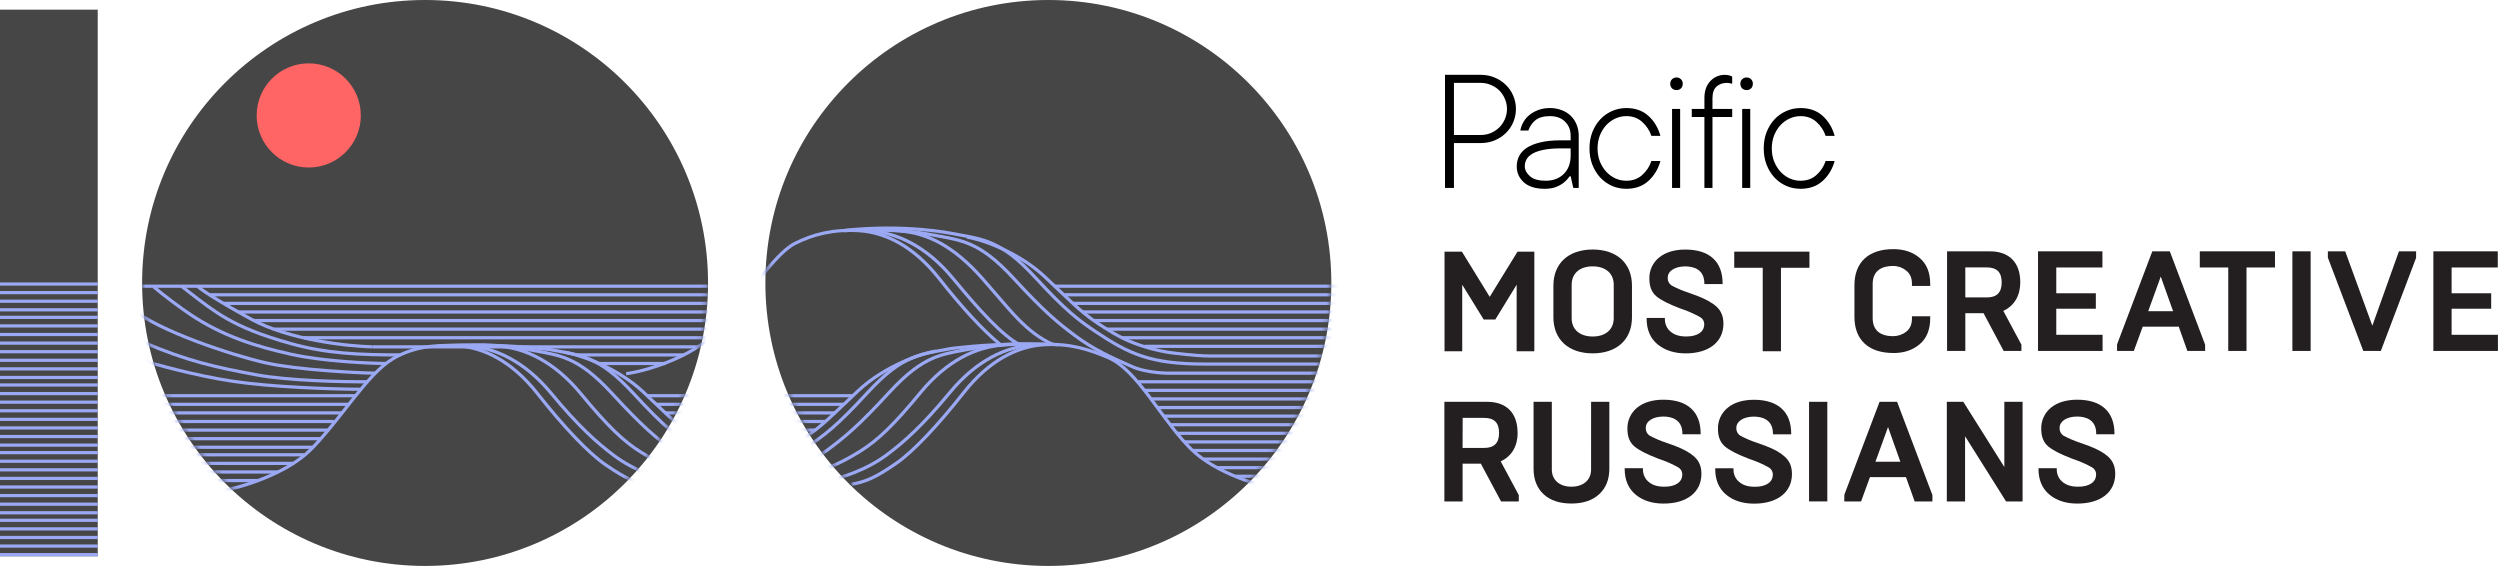 <?xml version="1.0" encoding="UTF-8"?>
<svg xmlns="http://www.w3.org/2000/svg" width="455" height="103" viewBox="0 0 455 103" fill="none">
  <g clip-path="url(#clip0_1_2)">
    <path d="M17.786 1.759H0V101.241H17.786V1.759Z" fill="#464646"></path>
    <path fill-rule="evenodd" clip-rule="evenodd" d="M17.786 51.989H0V51.402H17.786V51.989Z" fill="#9BA9F4"></path>
    <path fill-rule="evenodd" clip-rule="evenodd" d="M17.786 64.302H0V63.715H17.786V64.302Z" fill="#9BA9F4"></path>
    <path fill-rule="evenodd" clip-rule="evenodd" d="M17.786 76.615H0V76.028H17.786V76.615Z" fill="#9BA9F4"></path>
    <path fill-rule="evenodd" clip-rule="evenodd" d="M17.786 88.928H0V88.342H17.786V88.928Z" fill="#9BA9F4"></path>
    <path fill-rule="evenodd" clip-rule="evenodd" d="M17.786 53.552H0V52.966H17.786V53.552Z" fill="#9BA9F4"></path>
    <path fill-rule="evenodd" clip-rule="evenodd" d="M17.786 65.865H0V65.279H17.786V65.865Z" fill="#9BA9F4"></path>
    <path fill-rule="evenodd" clip-rule="evenodd" d="M17.786 78.178H0V77.592H17.786V78.178Z" fill="#9BA9F4"></path>
    <path fill-rule="evenodd" clip-rule="evenodd" d="M17.786 90.492H0V89.905H17.786V90.492Z" fill="#9BA9F4"></path>
    <path fill-rule="evenodd" clip-rule="evenodd" d="M17.786 55.116H0V54.529H17.786V55.116Z" fill="#9BA9F4"></path>
    <path fill-rule="evenodd" clip-rule="evenodd" d="M17.786 67.429H0V66.843H17.786V67.429Z" fill="#9BA9F4"></path>
    <path fill-rule="evenodd" clip-rule="evenodd" d="M17.786 79.742H0V79.156H17.786V79.742Z" fill="#9BA9F4"></path>
    <path fill-rule="evenodd" clip-rule="evenodd" d="M17.786 92.055H0V91.469H17.786V92.055Z" fill="#9BA9F4"></path>
    <path fill-rule="evenodd" clip-rule="evenodd" d="M17.786 56.679H0V56.093H17.786V56.679Z" fill="#9BA9F4"></path>
    <path fill-rule="evenodd" clip-rule="evenodd" d="M17.786 68.992H0V68.406H17.786V68.992Z" fill="#9BA9F4"></path>
    <path fill-rule="evenodd" clip-rule="evenodd" d="M17.786 81.305H0V80.719H17.786V81.305Z" fill="#9BA9F4"></path>
    <path fill-rule="evenodd" clip-rule="evenodd" d="M17.786 93.619H0V93.032H17.786V93.619Z" fill="#9BA9F4"></path>
    <path fill-rule="evenodd" clip-rule="evenodd" d="M17.786 58.047H0V57.461H17.786V58.047Z" fill="#9BA9F4"></path>
    <path fill-rule="evenodd" clip-rule="evenodd" d="M17.786 70.361H0V69.774H17.786V70.361Z" fill="#9BA9F4"></path>
    <path fill-rule="evenodd" clip-rule="evenodd" d="M17.786 82.674H0V82.087H17.786V82.674Z" fill="#9BA9F4"></path>
    <path fill-rule="evenodd" clip-rule="evenodd" d="M17.786 94.987H0V94.4H17.786V94.987Z" fill="#9BA9F4"></path>
    <path fill-rule="evenodd" clip-rule="evenodd" d="M17.786 59.611H0V59.025H17.786V59.611Z" fill="#9BA9F4"></path>
    <path fill-rule="evenodd" clip-rule="evenodd" d="M17.786 71.924H0V71.338H17.786V71.924Z" fill="#9BA9F4"></path>
    <path fill-rule="evenodd" clip-rule="evenodd" d="M17.786 84.237H0V83.651H17.786V84.237Z" fill="#9BA9F4"></path>
    <path fill-rule="evenodd" clip-rule="evenodd" d="M17.786 96.55H0V95.964H17.786V96.55Z" fill="#9BA9F4"></path>
    <path fill-rule="evenodd" clip-rule="evenodd" d="M17.786 61.175H0V60.588H17.786V61.175Z" fill="#9BA9F4"></path>
    <path fill-rule="evenodd" clip-rule="evenodd" d="M17.786 73.488H0V72.901H17.786V73.488Z" fill="#9BA9F4"></path>
    <path fill-rule="evenodd" clip-rule="evenodd" d="M17.786 85.801H0V85.214H17.786V85.801Z" fill="#9BA9F4"></path>
    <path fill-rule="evenodd" clip-rule="evenodd" d="M17.786 98.114H0V97.528H17.786V98.114Z" fill="#9BA9F4"></path>
    <path fill-rule="evenodd" clip-rule="evenodd" d="M17.786 62.738H0V62.152H17.786V62.738Z" fill="#9BA9F4"></path>
    <path fill-rule="evenodd" clip-rule="evenodd" d="M17.786 75.051H0V74.465H17.786V75.051Z" fill="#9BA9F4"></path>
    <path fill-rule="evenodd" clip-rule="evenodd" d="M17.786 87.364H0V86.778H17.786V87.364Z" fill="#9BA9F4"></path>
    <path fill-rule="evenodd" clip-rule="evenodd" d="M17.786 99.677H0V99.091H17.786V99.677Z" fill="#9BA9F4"></path>
    <path fill-rule="evenodd" clip-rule="evenodd" d="M17.786 101.241H0V100.655H17.786V101.241Z" fill="#9BA9F4"></path>
    <path d="M190.8 103C219.242 103 242.3 79.943 242.3 51.5C242.3 23.057 219.242 0 190.8 0C162.357 0 139.3 23.057 139.3 51.5C139.3 79.943 162.357 103 190.8 103Z" fill="#464646"></path>
    <path d="M77.363 103C105.806 103 128.863 79.943 128.863 51.5C128.863 23.057 105.806 0 77.363 0C48.921 0 25.863 23.057 25.863 51.5C25.863 79.943 48.921 103 77.363 103Z" fill="#464646"></path>
    <mask id="mask0_1_2" style="mask-type:alpha" maskUnits="userSpaceOnUse" x="25" y="0" width="104" height="103">
      <path d="M77.363 103C105.806 103 128.863 79.943 128.863 51.5C128.863 23.057 105.806 0 77.363 0C48.921 0 25.863 23.057 25.863 51.5C25.863 79.943 48.921 103 77.363 103Z" fill="#464646"></path>
    </mask>
    <g mask="url(#mask0_1_2)">
      <path fill-rule="evenodd" clip-rule="evenodd" d="M128.799 53.943H38.112V53.357H128.799V53.943Z" fill="#9BA9F4"></path>
      <path fill-rule="evenodd" clip-rule="evenodd" d="M128.799 52.38H25.799V51.793H128.799V52.38Z" fill="#9BA9F4"></path>
      <path fill-rule="evenodd" clip-rule="evenodd" d="M60.784 77.006H29.122V76.419H60.784V77.006Z" fill="#9BA9F4"></path>
      <path fill-rule="evenodd" clip-rule="evenodd" d="M150.298 77.006H122.74V76.419H150.298V77.006Z" fill="#9BA9F4"></path>
      <path fill-rule="evenodd" clip-rule="evenodd" d="M59.806 78.569H29.122V77.983H59.806V78.569Z" fill="#9BA9F4"></path>
      <path fill-rule="evenodd" clip-rule="evenodd" d="M148.344 78.569H124.695V77.983H148.344V78.569Z" fill="#9BA9F4"></path>
      <path fill-rule="evenodd" clip-rule="evenodd" d="M58.438 80.133H29.122V79.546H58.438V80.133Z" fill="#9BA9F4"></path>
      <path fill-rule="evenodd" clip-rule="evenodd" d="M57.07 81.696H29.122V81.11H57.07V81.696Z" fill="#9BA9F4"></path>
      <path fill-rule="evenodd" clip-rule="evenodd" d="M55.311 83.064H29.122V82.478H55.311V83.064Z" fill="#9BA9F4"></path>
      <path fill-rule="evenodd" clip-rule="evenodd" d="M64.693 72.315H29.122V71.729H64.693V72.315Z" fill="#9BA9F4"></path>
      <path fill-rule="evenodd" clip-rule="evenodd" d="M155.184 72.315H117.854V71.729H155.184V72.315Z" fill="#9BA9F4"></path>
      <path fill-rule="evenodd" clip-rule="evenodd" d="M53.552 84.628H29.122V84.042H53.552V84.628Z" fill="#9BA9F4"></path>
      <path fill-rule="evenodd" clip-rule="evenodd" d="M63.52 73.879H29.122V73.292H63.52V73.879Z" fill="#9BA9F4"></path>
      <path fill-rule="evenodd" clip-rule="evenodd" d="M153.621 73.879H119.417V73.292H153.621V73.879Z" fill="#9BA9F4"></path>
      <path fill-rule="evenodd" clip-rule="evenodd" d="M50.62 86.192H29.122V85.605H50.62V86.192Z" fill="#9BA9F4"></path>
      <path fill-rule="evenodd" clip-rule="evenodd" d="M62.347 75.442H29.122V74.856H62.347V75.442Z" fill="#9BA9F4"></path>
      <path fill-rule="evenodd" clip-rule="evenodd" d="M152.057 75.442H120.981V74.856H152.057V75.442Z" fill="#9BA9F4"></path>
      <path fill-rule="evenodd" clip-rule="evenodd" d="M46.907 87.755H29.122V87.169H46.907V87.755Z" fill="#9BA9F4"></path>
      <path fill-rule="evenodd" clip-rule="evenodd" d="M128.799 58.634H46.125V58.047H128.799V58.634Z" fill="#9BA9F4"></path>
      <path fill-rule="evenodd" clip-rule="evenodd" d="M128.799 55.507H40.653V54.92H128.799V55.507Z" fill="#9BA9F4"></path>
      <path fill-rule="evenodd" clip-rule="evenodd" d="M128.799 61.761H55.311V61.175H128.799V61.761Z" fill="#9BA9F4"></path>
      <path fill-rule="evenodd" clip-rule="evenodd" d="M121.176 66.452H109.059V65.865H121.176V66.452Z" fill="#9BA9F4"></path>
      <path fill-rule="evenodd" clip-rule="evenodd" d="M128.799 60.197H49.839V59.611H128.799V60.197Z" fill="#9BA9F4"></path>
      <path fill-rule="evenodd" clip-rule="evenodd" d="M124.499 64.888H104.954V64.302H124.499V64.888Z" fill="#9BA9F4"></path>
      <path fill-rule="evenodd" clip-rule="evenodd" d="M128.799 57.07H43.389V56.484H128.799V57.07Z" fill="#9BA9F4"></path>
      <path fill-rule="evenodd" clip-rule="evenodd" d="M127.04 63.422H67.82V62.836H127.04V63.422Z" fill="#9BA9F4"></path>
      <path fill-rule="evenodd" clip-rule="evenodd" d="M38.47 53.53C39.971 54.488 42.303 55.877 45.778 57.791C49.218 59.684 53.605 60.923 57.706 61.7C61.804 62.476 65.594 62.787 67.826 62.836L67.813 63.422C65.55 63.373 61.727 63.059 57.597 62.276C53.47 61.494 49.013 60.241 45.495 58.304C42.013 56.387 39.67 54.991 38.155 54.024C37.397 53.541 36.845 53.163 36.459 52.88C36.084 52.605 35.844 52.403 35.737 52.274L36.187 51.899C36.243 51.965 36.425 52.128 36.806 52.408C37.178 52.681 37.719 53.051 38.47 53.53Z" fill="#9BA9F4"></path>
      <path fill-rule="evenodd" clip-rule="evenodd" d="M41.377 57.707C44.211 59.333 47.636 60.75 53.045 62.26C59.402 64.036 65.284 64.302 72.901 64.302V64.888C65.274 64.888 59.325 64.623 52.887 62.825C47.448 61.306 43.974 59.873 41.085 58.216C38.571 56.774 36.507 55.166 33.992 53.206C33.623 52.918 33.243 52.622 32.851 52.318L33.21 51.855C33.604 52.16 33.984 52.456 34.354 52.745C36.872 54.706 38.902 56.287 41.377 57.707Z" fill="#9BA9F4"></path>
      <path fill-rule="evenodd" clip-rule="evenodd" d="M28.14 51.962C29.791 53.386 32.986 55.776 34.854 57.022C40.674 60.902 46.595 62.76 53.127 64.211C58.725 65.455 66.981 65.833 70.266 65.865L70.26 66.452C66.965 66.419 58.66 66.041 53 64.783C46.437 63.325 40.436 61.447 34.529 57.51C32.645 56.253 29.429 53.849 27.757 52.406L28.14 51.962Z" fill="#9BA9F4"></path>
      <path fill-rule="evenodd" clip-rule="evenodd" d="M35.788 61.831C40.544 63.627 45.487 65.097 48.534 65.775L48.471 66.061L48.534 65.775C54.132 67.019 65.025 67.592 68.311 67.624L68.305 68.211C65.011 68.178 54.067 67.605 48.407 66.347C45.327 65.663 40.357 64.184 35.581 62.379C30.817 60.579 26.194 58.437 23.848 56.413L24.231 55.969C26.489 57.917 31.019 60.029 35.788 61.831Z" fill="#9BA9F4"></path>
      <path fill-rule="evenodd" clip-rule="evenodd" d="M156.925 41.975C152.289 41.686 148.621 42.624 145.349 44.289C144.418 44.763 143.365 45.672 142.211 46.882C141.062 48.088 139.831 49.572 138.543 51.175C138.091 51.738 137.631 52.316 137.166 52.901C134.988 55.64 132.681 58.541 130.374 60.848C128.106 63.116 124.865 64.877 121.777 66.119C118.688 67.362 115.721 68.097 113.978 68.296L113.912 67.714C115.59 67.522 118.505 66.803 121.558 65.575C124.612 64.347 127.772 62.622 129.96 60.434C132.241 58.153 134.521 55.285 136.699 52.546C137.167 51.959 137.629 51.377 138.086 50.808C139.375 49.203 140.619 47.703 141.787 46.477C142.951 45.257 144.06 44.288 145.083 43.767C148.444 42.056 152.216 41.094 156.961 41.39C161.748 41.689 167 44.183 171.734 50.199C175.815 55.384 179.754 59.672 182.731 62.092L182.362 62.547C179.334 60.086 175.363 55.758 171.273 50.561C166.626 44.655 161.52 42.263 156.925 41.975Z" fill="#9BA9F4"></path>
      <path fill-rule="evenodd" clip-rule="evenodd" d="M83.242 63.226C78.592 62.936 74.821 63.674 71.683 65.531C69.343 66.916 67.005 69.632 64.531 72.742C64.07 73.322 63.605 73.915 63.135 74.514C61.097 77.11 58.967 79.824 56.691 82.099C54.423 84.368 51.18 86.104 48.069 87.353C44.955 88.603 41.945 89.376 40.118 89.705L40.014 89.128C41.804 88.806 44.775 88.044 47.851 86.809C50.931 85.572 54.089 83.872 56.277 81.684C58.525 79.437 60.627 76.758 62.664 74.163C63.137 73.561 63.606 72.963 64.072 72.377C66.534 69.281 68.936 66.476 71.384 65.027L71.533 65.279L71.384 65.027C74.65 63.094 78.546 62.345 83.278 62.641C88.065 62.94 93.317 65.434 98.051 71.45C102.74 77.408 107.236 82.174 110.3 84.289C112.346 85.702 113.746 86.521 114.931 87.048C116.112 87.572 117.089 87.811 118.302 88.054L118.187 88.629C116.957 88.383 115.931 88.134 114.693 87.583C113.46 87.035 112.026 86.193 109.967 84.772C106.825 82.602 102.283 77.776 97.59 71.812C92.943 65.906 87.837 63.513 83.242 63.226Z" fill="#9BA9F4"></path>
      <path fill-rule="evenodd" clip-rule="evenodd" d="M100.131 71.816C95.28 65.942 89.945 63.557 85.139 63.271L85.174 62.686C90.162 62.983 95.641 65.459 100.583 71.442C105.467 77.356 108.804 80.326 111.874 82.635L111.697 82.869L111.874 82.635C115.701 85.514 120.279 86.984 124.166 87.761L124.051 88.336C120.12 87.55 115.447 86.056 111.521 83.103C108.411 80.764 105.041 77.76 100.131 71.816L100.357 71.629L100.131 71.816Z" fill="#9BA9F4"></path>
      <path fill-rule="evenodd" clip-rule="evenodd" d="M90.642 63.282C90.273 63.249 85.802 62.851 80.545 63.226L80.503 62.641C83.252 62.445 85.787 62.458 87.643 62.521C88.571 62.553 89.33 62.597 89.861 62.633C90.376 62.668 90.712 62.699 90.708 62.699C90.708 62.699 90.708 62.699 90.708 62.699L90.687 62.991L90.708 62.699C90.708 62.699 90.708 62.699 90.708 62.699C95.642 63.05 101.042 65.538 105.918 71.442C110.81 77.365 113.684 80.128 116.933 82.131C121.337 84.846 124.196 85.813 128.961 86.883L128.832 87.455C124.021 86.375 121.097 85.387 116.625 82.63C113.292 80.575 110.367 77.751 105.466 71.816C100.679 66.02 95.421 63.621 90.666 63.284L90.666 63.284C90.664 63.284 90.656 63.283 90.642 63.282Z" fill="#9BA9F4"></path>
      <path fill-rule="evenodd" clip-rule="evenodd" d="M95.977 63.882C95.035 63.712 90.186 62.838 85.235 63.191L85.194 62.607C87.954 62.409 90.693 62.59 92.747 62.819C93.775 62.933 94.633 63.06 95.239 63.159C95.541 63.209 95.781 63.251 95.947 63.281C96.023 63.295 96.084 63.306 96.128 63.314L96.139 63.316C96.162 63.32 96.178 63.324 96.19 63.325C96.191 63.326 96.192 63.326 96.193 63.326L96.198 63.327L96.215 63.33C96.762 63.435 97.289 63.53 97.801 63.622C99.869 63.995 101.686 64.322 103.568 65.131C105.927 66.146 108.378 67.912 111.62 71.432C117.277 77.577 119.596 79.44 122.67 81.753C124.578 83.188 126.789 84.22 128.733 84.983C129.704 85.365 130.604 85.678 131.366 85.942L131.455 85.973C132.17 86.221 132.77 86.428 133.168 86.605L132.929 87.141C132.555 86.974 131.976 86.774 131.239 86.519L131.174 86.496C130.412 86.232 129.501 85.915 128.518 85.529C126.553 84.757 124.287 83.702 122.318 82.221C119.213 79.886 116.868 77.998 111.189 71.829C107.98 68.345 105.594 66.641 103.336 65.67C101.522 64.889 99.785 64.576 97.726 64.205C97.208 64.112 96.669 64.015 96.104 63.906L96.104 63.905C96.076 63.9 96.034 63.892 95.977 63.882Z" fill="#9BA9F4"></path>
      <path fill-rule="evenodd" clip-rule="evenodd" d="M99.945 63.898C99.133 63.799 93.637 63.129 87.56 63.129V62.543C90.844 62.543 93.964 62.738 96.27 62.933C97.423 63.031 98.373 63.128 99.039 63.202C99.373 63.239 99.635 63.27 99.816 63.292C100.007 63.315 100.091 63.325 100.089 63.325L100.107 63.327L100.124 63.33C100.671 63.435 101.198 63.53 101.71 63.622C103.778 63.995 105.595 64.322 107.477 65.131C109.836 66.146 112.287 67.912 115.529 71.432C121.183 77.574 123.422 79.224 126.616 81.355L126.454 81.599L126.616 81.355C131.956 84.916 136.126 86.207 138.742 86.885L138.595 87.453C135.935 86.763 131.7 85.451 126.291 81.843C123.053 79.683 120.779 78.001 115.097 71.829C111.889 68.345 109.503 66.641 107.245 65.67C105.431 64.889 103.694 64.576 101.635 64.205C101.119 64.112 100.583 64.016 100.021 63.907C100.004 63.905 99.979 63.902 99.945 63.898Z" fill="#9BA9F4"></path>
      <path fill-rule="evenodd" clip-rule="evenodd" d="M108.982 65.805C111.688 66.998 114.749 68.749 117.273 71.124C118.323 72.112 119.215 72.965 120.002 73.717C123.787 77.333 125.12 78.606 129.73 81.347C134.092 83.939 136.217 84.683 138.554 85.501C138.848 85.604 139.146 85.709 139.452 85.818L139.254 86.37C138.95 86.261 138.653 86.157 138.359 86.054C136.009 85.231 133.842 84.472 129.431 81.851C124.761 79.075 123.385 77.76 119.589 74.133C118.804 73.383 117.915 72.533 116.871 71.551C114.411 69.236 111.413 67.517 108.745 66.341C106.074 65.163 103.756 64.539 102.669 64.397L102.745 63.816C103.905 63.967 106.278 64.613 108.982 65.805Z" fill="#9BA9F4"></path>
      <path fill-rule="evenodd" clip-rule="evenodd" d="M26.11 61.98C34.29 65.486 39.348 66.556 46.668 67.922C52.501 69.011 62.541 69.221 66.84 69.188L66.845 69.774C62.545 69.807 52.454 69.599 46.56 68.499C39.222 67.129 34.116 66.049 25.879 62.519L26.11 61.98Z" fill="#9BA9F4"></path>
      <path fill-rule="evenodd" clip-rule="evenodd" d="M26.279 65.391C27.703 65.844 35.245 68.022 42.358 69.093C49.442 70.161 59.974 70.523 65.769 70.556L65.766 71.142C59.965 71.11 49.398 70.747 42.27 69.673C35.116 68.595 27.543 66.408 26.101 65.949L26.279 65.391Z" fill="#9BA9F4"></path>
    </g>
    <path d="M269.534 13.619C270.427 13.619 271.255 13.784 272.022 14.114C272.799 14.433 273.474 14.874 274.048 15.438C274.633 15.991 275.086 16.651 275.405 17.416C275.735 18.172 275.899 18.975 275.899 19.826C275.899 20.677 275.735 21.486 275.405 22.252C275.086 23.007 274.633 23.666 274.048 24.23C273.474 24.783 272.799 25.225 272.022 25.555C271.255 25.873 270.427 26.033 269.534 26.033H264.618V34.203H262.99V13.619H269.534ZM269.534 24.565C270.182 24.565 270.794 24.443 271.369 24.198C271.953 23.943 272.457 23.602 272.883 23.177C273.31 22.752 273.644 22.252 273.888 21.677C274.144 21.092 274.271 20.475 274.271 19.826C274.271 19.177 274.144 18.565 273.888 17.991C273.644 17.406 273.31 16.901 272.883 16.475C272.457 16.05 271.953 15.714 271.369 15.47C270.794 15.214 270.182 15.087 269.534 15.087H264.618V24.565H269.534ZM281.28 32.895C282.673 32.895 283.785 32.48 284.614 31.65C285.445 30.82 285.859 29.709 285.859 28.315V27.006H284.055C282.791 27.006 281.737 27.097 280.897 27.278C280.056 27.448 279.386 27.682 278.886 27.98C278.385 28.278 278.03 28.623 277.817 29.017C277.615 29.4 277.514 29.82 277.514 30.278C277.514 30.927 277.828 31.528 278.456 32.081C279.093 32.623 280.035 32.895 281.28 32.895ZM282.093 19.666C282.881 19.666 283.594 19.794 284.231 20.049C284.88 20.294 285.433 20.64 285.89 21.087C286.348 21.534 286.7 22.065 286.944 22.682C287.2 23.299 287.327 23.98 287.327 24.725V34.203H286.338L285.859 32.081H285.683C285.374 32.517 285.019 32.9 284.614 33.23C284.243 33.538 283.768 33.804 283.195 34.028C282.63 34.251 281.938 34.362 281.12 34.362C279.482 34.362 278.227 33.974 277.353 33.198C276.482 32.411 276.046 31.437 276.046 30.278C276.046 29.629 276.185 29.017 276.46 28.443C276.747 27.858 277.205 27.352 277.832 26.927C278.471 26.501 279.296 26.166 280.306 25.921C281.327 25.666 282.578 25.538 284.055 25.538H285.859V24.725C285.859 23.661 285.519 22.799 284.837 22.14C284.169 21.47 283.252 21.135 282.093 21.135C280.934 21.135 280.05 21.384 279.445 21.884C278.839 22.384 278.413 23.007 278.168 23.751H276.701C276.785 23.23 276.97 22.719 277.258 22.22C277.545 21.709 277.918 21.273 278.376 20.911C278.833 20.539 279.37 20.241 279.988 20.018C280.604 19.783 281.305 19.666 282.093 19.666ZM295.989 21.135C295.287 21.135 294.617 21.284 293.978 21.581C293.351 21.869 292.797 22.273 292.319 22.794C291.84 23.315 291.457 23.937 291.169 24.661C290.894 25.384 290.755 26.166 290.755 27.006C290.755 27.858 290.894 28.645 291.169 29.368C291.457 30.081 291.84 30.703 292.319 31.235C292.797 31.756 293.351 32.166 293.978 32.464C294.617 32.751 295.287 32.895 295.989 32.895C297.148 32.895 298.117 32.544 298.893 31.841C299.681 31.129 300.234 30.283 300.553 29.304H302.196C301.782 30.783 301.047 31.996 299.994 32.942C298.952 33.889 297.617 34.362 295.989 34.362C295.053 34.362 294.175 34.182 293.356 33.82C292.538 33.448 291.824 32.937 291.218 32.288C290.622 31.629 290.149 30.852 289.797 29.959C289.457 29.065 289.287 28.081 289.287 27.006C289.287 25.943 289.457 24.964 289.797 24.07C290.149 23.177 290.622 22.406 291.218 21.757C291.824 21.097 292.538 20.587 293.356 20.225C294.175 19.853 295.053 19.666 295.989 19.666C297.627 19.666 298.968 20.14 300.009 21.087C301.053 22.033 301.782 23.246 302.196 24.725H300.553C300.222 23.746 299.669 22.906 298.893 22.204C298.117 21.491 297.148 21.135 295.989 21.135ZM305.785 34.203H304.315V19.826H305.785V34.203ZM303.981 15.246C303.981 14.917 304.086 14.645 304.299 14.433C304.524 14.209 304.8 14.098 305.13 14.098C305.46 14.098 305.73 14.209 305.943 14.433C306.156 14.645 306.262 14.917 306.262 15.246C306.262 15.576 306.156 15.853 305.943 16.076C305.73 16.289 305.46 16.395 305.13 16.395C304.8 16.395 304.524 16.289 304.299 16.076C304.086 15.853 303.981 15.576 303.981 15.246ZM310.202 17.863C310.202 16.555 310.558 15.523 311.271 14.768C311.994 14.002 312.887 13.619 313.951 13.619C314.142 13.619 314.318 13.635 314.478 13.667C314.648 13.699 314.791 13.736 314.908 13.778C315.037 13.842 315.153 13.895 315.26 13.938V15.246C315.174 15.225 315.09 15.204 315.004 15.183C314.92 15.161 314.812 15.14 314.685 15.119C314.568 15.098 314.435 15.087 314.287 15.087C313.542 15.087 312.919 15.305 312.42 15.741C311.92 16.177 311.67 16.885 311.67 17.863V19.826H315.26V21.294H311.67V34.203H310.202V21.294H307.903V19.826H310.202V17.863ZM318.544 34.203H317.076V19.826H318.544V34.203ZM316.742 15.246C316.742 14.917 316.847 14.645 317.06 14.433C317.283 14.209 317.56 14.098 317.891 14.098C318.219 14.098 318.491 14.209 318.704 14.433C318.917 14.645 319.022 14.917 319.022 15.246C319.022 15.576 318.917 15.853 318.704 16.076C318.491 16.289 318.219 16.395 317.891 16.395C317.56 16.395 317.283 16.289 317.06 16.076C316.847 15.853 316.742 15.576 316.742 15.246ZM327.7 21.135C326.999 21.135 326.328 21.284 325.691 21.581C325.064 21.869 324.511 22.273 324.032 22.794C323.553 23.315 323.17 23.937 322.882 24.661C322.605 25.384 322.466 26.166 322.466 27.006C322.466 27.858 322.605 28.645 322.882 29.368C323.17 30.081 323.553 30.703 324.032 31.235C324.511 31.756 325.064 32.166 325.691 32.464C326.328 32.751 326.999 32.895 327.7 32.895C328.861 32.895 329.829 32.544 330.605 31.841C331.392 31.129 331.945 30.283 332.264 29.304H333.908C333.493 30.783 332.758 31.996 331.707 32.942C330.663 33.889 329.328 34.362 327.7 34.362C326.764 34.362 325.886 34.182 325.068 33.82C324.249 33.448 323.535 32.937 322.929 32.288C322.333 31.629 321.86 30.852 321.51 29.959C321.168 29.065 320.998 28.081 320.998 27.006C320.998 25.943 321.168 24.964 321.51 24.07C321.86 23.177 322.333 22.406 322.929 21.757C323.535 21.097 324.249 20.587 325.068 20.225C325.886 19.853 326.764 19.666 327.7 19.666C329.34 19.666 330.679 20.14 331.722 21.087C332.764 22.033 333.493 23.246 333.908 24.725H332.264C331.936 23.746 331.382 22.906 330.605 22.204C329.829 21.491 328.861 21.135 327.7 21.135Z" fill="black"></path>
    <mask id="mask1_1_2" style="mask-type:alpha" maskUnits="userSpaceOnUse" x="139" y="0" width="104" height="103">
      <path d="M190.8 103C219.242 103 242.3 79.943 242.3 51.5C242.3 23.057 219.242 0 190.8 0C162.357 0 139.3 23.057 139.3 51.5C139.3 79.943 162.357 103 190.8 103Z" fill="#F2EEE5"></path>
    </mask>
    <g mask="url(#mask1_1_2)">
      <path fill-rule="evenodd" clip-rule="evenodd" d="M243.721 53.943H193.687V53.357H243.721V53.943Z" fill="#9BA9F4"></path>
      <path fill-rule="evenodd" clip-rule="evenodd" d="M243.721 71.338H208.345V70.751H243.721V71.338Z" fill="#9BA9F4"></path>
      <path fill-rule="evenodd" clip-rule="evenodd" d="M243.721 52.38H191.928V51.793H243.721V52.38Z" fill="#9BA9F4"></path>
      <path fill-rule="evenodd" clip-rule="evenodd" d="M243.721 69.774H207.173V69.188H243.721V69.774Z" fill="#9BA9F4"></path>
      <path fill-rule="evenodd" clip-rule="evenodd" d="M150.298 77.006H122.74V76.419H150.298V77.006Z" fill="#9BA9F4"></path>
      <path fill-rule="evenodd" clip-rule="evenodd" d="M148.343 78.569H124.694V77.983H148.343V78.569Z" fill="#9BA9F4"></path>
      <path fill-rule="evenodd" clip-rule="evenodd" d="M155.184 72.315H117.854V71.729H155.184V72.315Z" fill="#9BA9F4"></path>
      <path fill-rule="evenodd" clip-rule="evenodd" d="M153.621 73.879H119.417V73.292H153.621V73.879Z" fill="#9BA9F4"></path>
      <path fill-rule="evenodd" clip-rule="evenodd" d="M152.057 75.442H120.981V74.856H152.057V75.442Z" fill="#9BA9F4"></path>
      <path fill-rule="evenodd" clip-rule="evenodd" d="M243.721 58.634H199.159V58.047H243.721V58.634Z" fill="#9BA9F4"></path>
      <path fill-rule="evenodd" clip-rule="evenodd" d="M243.721 76.028H211.668V75.442H243.721V76.028Z" fill="#9BA9F4"></path>
      <path fill-rule="evenodd" clip-rule="evenodd" d="M243.721 82.283H217.14V81.696H243.721V82.283Z" fill="#9BA9F4"></path>
      <path fill-rule="evenodd" clip-rule="evenodd" d="M243.721 55.507H195.25V54.92H243.721V55.507Z" fill="#9BA9F4"></path>
      <path fill-rule="evenodd" clip-rule="evenodd" d="M243.721 72.901H209.518V72.315H243.721V72.901Z" fill="#9BA9F4"></path>
      <path fill-rule="evenodd" clip-rule="evenodd" d="M243.721 61.761H204.241V61.175H243.721V61.761Z" fill="#9BA9F4"></path>
      <path fill-rule="evenodd" clip-rule="evenodd" d="M243.721 79.156H214.209V78.569H243.721V79.156Z" fill="#9BA9F4"></path>
      <path fill-rule="evenodd" clip-rule="evenodd" d="M243.721 85.41H221.44V84.823H243.721V85.41Z" fill="#9BA9F4"></path>
      <path fill-rule="evenodd" clip-rule="evenodd" d="M243.721 63.325H208.345V62.738H243.721V63.325Z" fill="#9BA9F4"></path>
      <path fill-rule="evenodd" clip-rule="evenodd" d="M243.721 80.719H215.577V80.133H243.721V80.719Z" fill="#9BA9F4"></path>
      <path fill-rule="evenodd" clip-rule="evenodd" d="M243.721 86.973H224.763V86.387H243.721V86.973Z" fill="#9BA9F4"></path>
      <path fill-rule="evenodd" clip-rule="evenodd" d="M243.721 60.197H201.505V59.611H243.721V60.197Z" fill="#9BA9F4"></path>
      <path fill-rule="evenodd" clip-rule="evenodd" d="M243.721 77.592H213.036V77.006H243.721V77.592Z" fill="#9BA9F4"></path>
      <path fill-rule="evenodd" clip-rule="evenodd" d="M243.721 83.846H219.095V83.26H243.721V83.846Z" fill="#9BA9F4"></path>
      <path fill-rule="evenodd" clip-rule="evenodd" d="M243.721 57.07H197.01V56.484H243.721V57.07Z" fill="#9BA9F4"></path>
      <path fill-rule="evenodd" clip-rule="evenodd" d="M243.721 74.465H210.691V73.879H243.721V74.465Z" fill="#9BA9F4"></path>
      <path fill-rule="evenodd" clip-rule="evenodd" d="M156.338 42.279C151.702 41.989 148.035 42.928 144.763 44.593C143.832 45.067 142.779 45.975 141.625 47.185C140.475 48.391 139.245 49.875 137.957 51.479C137.504 52.042 137.045 52.62 136.58 53.205C134.402 55.944 132.095 58.845 129.788 61.152C127.52 63.42 124.278 65.181 121.191 66.423C118.101 67.665 115.134 68.4 113.392 68.6L113.325 68.017C115.003 67.825 117.919 67.107 120.972 65.879C124.026 64.651 127.185 62.925 129.373 60.737C131.654 58.456 133.935 55.588 136.113 52.85C136.58 52.262 137.043 51.68 137.5 51.111C138.789 49.507 140.032 48.006 141.201 46.781C142.365 45.56 143.474 44.591 144.497 44.07C147.858 42.36 151.63 41.397 156.375 41.694C161.162 41.993 166.414 44.486 171.148 50.502C175.228 55.688 179.167 59.975 182.145 62.396L181.775 62.851C178.747 60.389 174.777 56.062 170.687 50.865C166.04 44.959 160.933 42.566 156.338 42.279Z" fill="#9BA9F4"></path>
      <path fill-rule="evenodd" clip-rule="evenodd" d="M173.228 50.868C168.376 44.994 163.042 42.61 158.236 42.324L158.271 41.739C163.259 42.036 168.738 44.511 173.68 50.495C176.127 53.458 178.369 56.049 180.388 58.105C182.41 60.165 184.191 61.67 185.713 62.479L185.438 62.997C183.834 62.145 182.002 60.586 179.969 58.516C177.933 56.441 175.678 53.835 173.228 50.868Z" fill="#9BA9F4"></path>
      <path fill-rule="evenodd" clip-rule="evenodd" d="M163.736 42.334C163.344 42.299 158.883 41.904 153.641 42.279L153.6 41.694C156.349 41.498 158.884 41.511 160.74 41.574C161.668 41.605 162.427 41.649 162.958 41.686C163.223 41.704 163.432 41.72 163.577 41.732C163.649 41.738 163.705 41.743 163.745 41.746L163.79 41.75C163.795 41.751 163.799 41.751 163.801 41.751C163.804 41.752 163.805 41.752 163.804 41.752L163.804 41.752C168.744 42.102 173.64 44.422 179.008 50.487L178.788 50.682L179.008 50.487C179.949 51.551 180.808 52.552 181.615 53.493C183.003 55.112 184.237 56.552 185.476 57.822C187.424 59.819 189.356 61.366 191.851 62.47L191.614 63.006C189.028 61.862 187.036 60.261 185.056 58.231C183.806 56.949 182.55 55.484 181.151 53.853C180.346 52.915 179.494 51.922 178.569 50.876C173.277 44.896 168.514 42.674 163.763 42.336C163.76 42.336 163.751 42.335 163.736 42.334Z" fill="#9BA9F4"></path>
      <path fill-rule="evenodd" clip-rule="evenodd" d="M169.068 42.934C168.111 42.762 163.274 41.891 158.332 42.244L158.29 41.659C163.785 41.267 169.276 42.378 169.276 42.378L169.294 42.379L169.312 42.383C169.859 42.488 170.386 42.583 170.897 42.675C172.966 43.047 174.783 43.374 176.665 44.184C179.024 45.199 181.475 46.964 184.717 50.485C190.373 56.629 192.693 58.493 195.767 60.805C199.207 63.392 202.743 64.948 205.34 66.089C205.646 66.224 205.939 66.353 206.217 66.477C207.49 67.045 209.091 67.334 210.39 67.48C211.036 67.552 211.601 67.588 212.005 67.606C212.207 67.615 212.367 67.62 212.478 67.622C212.533 67.623 212.575 67.624 212.603 67.624C212.618 67.624 212.628 67.624 212.635 67.624L212.643 67.624L212.645 67.624H239.91V68.211H212.645V67.917C212.645 68.211 212.645 68.211 212.645 68.211H212.644L212.642 68.211L212.632 68.211C212.624 68.21 212.613 68.21 212.598 68.21C212.585 68.21 212.569 68.21 212.551 68.21C212.527 68.209 212.499 68.209 212.466 68.208C212.351 68.206 212.185 68.201 211.979 68.192C211.565 68.173 210.986 68.136 210.325 68.062C209.007 67.915 207.334 67.617 205.978 67.013C205.702 66.889 205.41 66.761 205.104 66.626C202.51 65.486 198.912 63.904 195.414 61.274C192.31 58.939 189.964 57.051 184.285 50.882C181.077 47.397 178.691 45.694 176.433 44.722C174.619 43.942 172.882 43.629 170.822 43.258C170.304 43.164 169.766 43.067 169.201 42.958L169.201 42.958C169.172 42.953 169.128 42.945 169.068 42.934Z" fill="#9BA9F4"></path>
      <path fill-rule="evenodd" clip-rule="evenodd" d="M173.043 42.749C172.064 42.57 164.123 41.114 153.847 42.215L153.785 41.632C159.279 41.043 164.119 41.18 167.594 41.465C169.332 41.608 170.729 41.787 171.697 41.932C172.18 42.004 172.557 42.067 172.815 42.113C172.944 42.136 173.043 42.154 173.111 42.167L173.189 42.181C173.193 42.182 173.197 42.183 173.2 42.184L173.203 42.184L173.221 42.187C173.768 42.293 174.295 42.387 174.806 42.48C176.875 42.852 178.692 43.179 180.573 43.988C182.933 45.003 185.384 46.769 188.626 50.29C194.28 56.431 196.518 58.081 199.713 60.212C202.656 62.175 205.097 63.607 207.997 64.553C210.898 65.498 214.276 65.963 219.095 65.963H240.301V66.549H219.095C214.239 66.549 210.794 66.081 207.816 65.11C204.837 64.139 202.343 62.671 199.388 60.7C196.149 58.54 193.876 56.858 188.194 50.687C184.986 47.202 182.6 45.498 180.342 44.527C178.528 43.746 176.79 43.433 174.731 43.062C174.213 42.969 173.675 42.872 173.109 42.763L173.11 42.762C173.093 42.759 173.071 42.755 173.043 42.749ZM173.212 42.186C173.212 42.186 173.211 42.185 173.209 42.185C173.211 42.185 173.212 42.186 173.212 42.186Z" fill="#9BA9F4"></path>
      <path fill-rule="evenodd" clip-rule="evenodd" d="M181.938 45.393C179.315 44.215 177.047 43.591 175.961 43.45L176.037 42.868C177.198 43.02 179.523 43.666 182.178 44.858C184.836 46.052 187.847 47.803 190.37 50.177C191.419 51.164 192.311 52.017 193.097 52.768C196.884 56.386 198.217 57.659 202.827 60.399C205.264 61.847 207.873 62.727 209.879 63.244C210.881 63.502 211.729 63.67 212.326 63.773C212.625 63.824 212.86 63.859 213.021 63.881C213.101 63.892 213.162 63.9 213.203 63.905C213.214 63.907 213.223 63.908 213.23 63.909C213.238 63.91 213.244 63.91 213.249 63.911L213.26 63.912L213.263 63.913L213.267 63.913L213.271 63.913L213.231 64.204C213.271 63.913 213.27 63.913 213.271 63.913L213.271 63.913L213.283 63.915L213.319 63.92C213.352 63.924 213.399 63.93 213.461 63.938C213.585 63.954 213.765 63.977 213.988 64.005C214.436 64.059 215.06 64.132 215.763 64.206C217.174 64.352 218.896 64.497 220.17 64.497H240.594V65.084H220.17C218.864 65.084 217.116 64.935 215.703 64.789C214.995 64.715 214.367 64.642 213.917 64.587C213.692 64.559 213.511 64.536 213.386 64.52C213.324 64.512 213.275 64.505 213.243 64.501L213.196 64.495L213.194 64.495L213.181 64.493C213.17 64.492 213.153 64.49 213.131 64.487C213.087 64.482 213.023 64.474 212.94 64.462C212.774 64.439 212.532 64.403 212.227 64.35C211.617 64.246 210.752 64.075 209.733 63.812C207.695 63.286 205.028 62.39 202.528 60.903C197.858 58.127 196.482 56.813 192.685 53.185C191.899 52.434 191.011 51.585 189.968 50.604C187.507 48.288 184.556 46.569 181.938 45.393Z" fill="#9BA9F4"></path>
      <path fill-rule="evenodd" clip-rule="evenodd" d="M189.955 62.446C194.711 62.148 198.376 63.34 201.816 64.814L201.7 65.084L201.816 64.814C204.585 66.001 206.997 68.827 209.386 71.988C209.93 72.709 210.474 73.448 211.022 74.193C212.897 76.74 214.816 79.349 216.957 81.489C219.144 83.677 222.303 85.377 225.383 86.613C228.459 87.848 231.43 88.61 233.219 88.933L233.115 89.51C231.288 89.18 228.279 88.408 225.164 87.158C222.053 85.909 218.811 84.172 216.542 81.904C214.367 79.729 212.411 77.07 210.532 74.517C209.989 73.778 209.452 73.049 208.918 72.342C206.518 69.165 204.19 66.47 201.585 65.353C198.184 63.896 194.617 62.742 189.992 63.031C185.397 63.318 180.291 65.711 175.643 71.617C170.951 77.58 166.408 82.406 163.266 84.576C161.208 85.997 159.774 86.84 158.54 87.388C157.302 87.938 156.276 88.188 155.046 88.434L154.931 87.859C156.144 87.616 157.122 87.377 158.302 86.852C159.487 86.325 160.887 85.506 162.933 84.094C165.997 81.978 170.494 77.213 175.182 71.254C179.916 65.238 185.169 62.745 189.955 62.446Z" fill="#9BA9F4"></path>
      <path fill-rule="evenodd" clip-rule="evenodd" d="M172.65 71.247C177.592 65.263 183.072 62.788 188.059 62.49L188.094 63.076C183.288 63.362 177.954 65.746 173.102 71.62L172.876 71.434L173.102 71.62C168.193 77.565 164.822 80.569 161.712 82.908C157.787 85.861 153.114 87.354 149.183 88.14L149.068 87.566C152.955 86.788 157.532 85.319 161.36 82.439L161.36 82.439C164.429 80.131 167.767 77.16 172.65 71.247Z" fill="#9BA9F4"></path>
      <path fill-rule="evenodd" clip-rule="evenodd" d="M185.59 62.326C187.446 62.263 189.981 62.249 192.731 62.446L192.689 63.031C187.432 62.655 182.96 63.053 182.591 63.086C182.578 63.087 182.57 63.088 182.567 63.088L182.567 63.088C177.812 63.426 172.555 65.824 167.768 71.62C162.866 77.555 159.942 80.379 156.608 82.434C152.137 85.192 149.213 86.179 144.401 87.26L144.273 86.687C149.037 85.618 151.897 84.651 156.301 81.936C159.549 79.932 162.424 77.17 167.316 71.247C172.192 65.343 177.591 62.854 182.525 62.504C182.52 62.504 182.856 62.473 183.372 62.438C183.904 62.401 184.662 62.357 185.59 62.326ZM182.525 62.504L182.546 62.796L182.526 62.504C182.526 62.504 182.526 62.504 182.525 62.504Z" fill="#9BA9F4"></path>
      <path fill-rule="evenodd" clip-rule="evenodd" d="M180.486 62.623C182.54 62.394 185.279 62.214 188.04 62.411L187.998 62.996C183.047 62.642 178.198 63.517 177.257 63.687C177.2 63.697 177.157 63.705 177.129 63.709L177.13 63.71C176.564 63.819 176.026 63.916 175.508 64.01C173.449 64.381 171.711 64.694 169.897 65.474C167.639 66.445 165.253 68.149 162.045 71.634C156.366 77.803 154.02 79.69 150.916 82.026L150.739 81.792L150.916 82.026C148.947 83.507 146.68 84.561 144.715 85.334C143.732 85.72 142.821 86.037 142.059 86.301L141.995 86.323C141.258 86.578 140.679 86.779 140.305 86.945L140.066 86.41C140.464 86.233 141.063 86.025 141.779 85.777L141.868 85.746C142.629 85.483 143.53 85.169 144.501 84.788C146.444 84.024 148.655 82.992 150.563 81.557C153.638 79.245 155.957 77.381 161.614 71.237C164.855 67.716 167.306 65.951 169.666 64.936C171.547 64.126 173.365 63.799 175.433 63.427C175.944 63.335 176.471 63.24 177.018 63.134L177.036 63.131L177.04 63.131C177.041 63.13 177.042 63.13 177.044 63.13C177.055 63.128 177.072 63.125 177.094 63.121L177.106 63.119C177.149 63.111 177.21 63.099 177.286 63.086C177.452 63.055 177.692 63.013 177.995 62.964C178.6 62.865 179.459 62.738 180.486 62.623Z" fill="#9BA9F4"></path>
      <path fill-rule="evenodd" clip-rule="evenodd" d="M176.964 62.737C179.27 62.542 182.389 62.347 185.674 62.347V62.934C179.597 62.934 174.1 63.603 173.288 63.703C173.255 63.706 173.229 63.71 173.212 63.712C172.65 63.82 172.114 63.917 171.599 64.01C169.54 64.381 167.803 64.694 165.988 65.474C163.73 66.445 161.344 68.149 158.136 71.634C152.454 77.805 150.181 79.487 146.943 81.647C141.533 85.255 137.298 86.567 134.638 87.257L134.491 86.69C137.108 86.011 141.277 84.721 146.617 81.159L146.78 81.403L146.617 81.159C149.812 79.029 152.05 77.379 157.705 71.237C160.946 67.716 163.397 65.951 165.757 64.936C167.638 64.126 169.456 63.799 171.524 63.427C172.035 63.335 172.562 63.24 173.11 63.134L173.127 63.131L173.144 63.13C173.143 63.13 173.226 63.119 173.418 63.096C173.599 63.074 173.861 63.044 174.194 63.007C174.86 62.933 175.811 62.835 176.964 62.737Z" fill="#9BA9F4"></path>
      <path fill-rule="evenodd" clip-rule="evenodd" d="M164.392 66.145C161.774 67.321 158.824 69.039 156.362 71.356C155.319 72.338 154.43 73.187 153.644 73.938C149.848 77.565 148.472 78.88 143.803 81.655L143.653 81.403L143.803 81.655C139.392 84.277 137.225 85.036 134.875 85.859C134.581 85.962 134.284 86.066 133.979 86.174L133.782 85.622C134.088 85.513 134.386 85.409 134.68 85.306C137.016 84.488 139.142 83.743 143.503 81.151C148.113 78.411 149.446 77.138 153.231 73.521C154.018 72.77 154.911 71.917 155.96 70.929C158.483 68.555 161.494 66.804 164.152 65.61C166.807 64.418 169.132 63.772 170.293 63.62L170.369 64.201C169.283 64.343 167.015 64.967 164.392 66.145Z" fill="#9BA9F4"></path>
    </g>
    <path d="M56.191 30.49C61.426 30.49 65.67 26.246 65.67 21.01C65.67 15.775 61.426 11.531 56.191 11.531C50.956 11.531 46.712 15.775 46.712 21.01C46.712 26.246 50.956 30.49 56.191 30.49Z" fill="#FF6565"></path>
    <path d="M266.125 51.819L270.034 58.157H272.143L276.03 51.819V63.927H279.249V45.798H276.189L271.128 54.028L266.066 45.798H262.904V63.927H266.125V51.819Z" fill="#231F20"></path>
    <path d="M297.019 51.977C297.019 47.941 294.281 45.413 289.87 45.413C285.459 45.413 282.72 47.93 282.72 51.977V57.748C282.72 61.785 285.46 64.309 289.87 64.309C294.277 64.309 297.019 61.795 297.019 57.748V51.977ZM286.043 51.824C286.043 49.76 287.509 48.479 289.87 48.479C292.229 48.479 293.699 49.76 293.699 51.824V57.901C293.699 59.963 292.233 61.244 289.87 61.244C287.507 61.244 286.043 59.963 286.043 57.901V51.824Z" fill="#231F20"></path>
    <path d="M301.714 62.7C303.058 63.776 304.771 64.315 306.774 64.315C311.025 64.315 313.665 62.24 313.665 58.902C313.665 57.317 313.071 56.181 311.799 55.323C311.22 54.922 310.607 54.576 309.966 54.289C309.336 54.004 308.537 53.695 307.659 53.393L307.302 53.264C306.25 52.927 305.234 52.496 304.262 51.975C304.02 51.822 303.825 51.607 303.696 51.352C303.567 51.097 303.51 50.812 303.529 50.527C303.529 49.324 304.843 48.484 306.723 48.484C308.017 48.484 310.192 48.888 310.192 51.574V51.703H313.513V51.574C313.513 47.604 311.109 45.419 306.747 45.419C304.735 45.419 303.119 45.911 301.942 46.877C301.37 47.344 300.912 47.937 300.608 48.61C300.303 49.283 300.158 50.017 300.185 50.756C300.185 52.16 300.608 53.205 301.481 53.945C302.324 54.634 303.746 55.363 305.705 56.098L306.119 56.251L306.342 56.327C307.395 56.693 308.414 57.151 309.387 57.697C309.631 57.824 309.833 58.019 309.971 58.257C310.11 58.495 310.177 58.767 310.167 59.042C310.167 60.388 308.934 61.239 306.938 61.239C305.414 61.239 304.429 60.854 303.641 59.957C303.203 59.4 302.978 58.706 303.006 57.998V57.869H299.685V57.998C299.685 60.011 300.363 61.591 301.7 62.695" fill="#231F20"></path>
    <path d="M320.815 63.927H324.135V48.734H329.319V45.798H315.631V48.734H320.815V63.927Z" fill="#231F20"></path>
    <path d="M344.581 64.253C346.52 64.253 348.079 63.733 349.361 62.668C350.642 61.602 351.296 60.003 351.296 57.947V57.562H347.976V57.952C347.976 59.029 347.63 59.82 346.928 60.375C346.248 60.901 345.413 61.185 344.554 61.182C342.116 61.182 340.826 60.044 340.826 57.891V51.7C340.826 49.547 342.116 48.409 344.554 48.409C345.419 48.403 346.26 48.701 346.928 49.251C347.622 49.776 347.976 50.584 347.976 51.649V52.034H351.296V51.649C351.296 49.593 350.646 48.005 349.361 46.931C348.077 45.858 346.522 45.343 344.581 45.343C340.084 45.343 337.508 47.736 337.508 51.905V57.683C337.508 61.852 340.084 64.245 344.581 64.245" fill="#231F20"></path>
    <path d="M367.688 51.358C367.688 47.79 365.679 45.742 362.173 45.742H354.367V63.873H357.688V57.002H361.006L364.667 63.873H367.896V62.724L364.602 56.58C366.596 55.665 367.692 53.816 367.692 51.361M357.684 48.67H361.614C363.434 48.67 364.307 49.563 364.307 51.399C364.307 53.234 363.42 54.13 361.614 54.13H357.684V48.67Z" fill="#231F20"></path>
    <path d="M382.642 48.681V45.742H370.921V63.871H382.669V60.932H374.242V56.187H381.442V53.374H374.242V48.681H382.642Z" fill="#231F20"></path>
    <path d="M391.721 45.742L385.304 62.676V63.871H388.359L389.973 59.454H396.534L398.102 63.873H401.331V62.724L394.906 45.744L391.721 45.742ZM395.506 56.644H390.972L393.257 50.336L395.506 56.644Z" fill="#231F20"></path>
    <path d="M414.048 45.742H400.363V48.681H405.542V63.871H408.865V48.681H414.048V45.742Z" fill="#231F20"></path>
    <path d="M420.535 45.742H417.214V63.871H420.535V45.742Z" fill="#231F20"></path>
    <path d="M430.122 63.871H433.313L439.726 46.937L439.734 45.742H436.605L431.765 59.279L426.827 45.742H423.672V46.891L430.089 63.787L430.122 63.871Z" fill="#231F20"></path>
    <path d="M454.621 60.932H446.193V56.187H453.395V53.374H446.193V48.681H454.594V45.742H442.873V63.871H454.621V60.932Z" fill="#231F20"></path>
    <path d="M276.196 78.749C276.196 75.177 274.187 73.132 270.679 73.132H262.875V91.261H266.195V84.392H269.514L273.19 91.261H276.421V90.109L273.126 83.967C275.121 83.049 276.216 81.203 276.216 78.749M266.207 76.057H270.139C271.957 76.057 272.831 76.951 272.831 78.789C272.831 80.627 271.945 81.521 270.139 81.521H266.188L266.207 76.057Z" fill="#231F20"></path>
    <path d="M289.577 85.463C289.577 87.347 288.173 88.578 286.004 88.578C283.834 88.578 282.431 87.356 282.431 85.463V73.132H279.109V85.31C279.109 87.28 279.734 88.849 280.963 89.977C282.193 91.105 283.895 91.643 286.004 91.643C288.115 91.643 289.807 91.08 291.015 89.977C292.264 88.857 292.899 87.286 292.899 85.31V73.132H289.579L289.577 85.463Z" fill="#231F20"></path>
    <path d="M307.804 82.651C307.227 82.25 306.614 81.904 305.971 81.617C305.341 81.332 304.542 81.023 303.664 80.721L303.307 80.595C302.257 80.255 301.241 79.823 300.268 79.303C300.027 79.15 299.832 78.935 299.703 78.68C299.574 78.425 299.515 78.14 299.537 77.855C299.537 76.652 300.85 75.812 302.728 75.812C304.022 75.812 306.197 76.213 306.197 78.902V79.031H309.518V78.902C309.518 74.932 307.118 72.747 302.752 72.747C300.742 72.747 299.124 73.239 297.948 74.206C297.377 74.672 296.92 75.266 296.615 75.938C296.31 76.611 296.165 77.346 296.191 78.084C296.191 79.489 296.613 80.533 297.488 81.273C298.331 81.962 299.752 82.691 301.71 83.44L302.126 83.593L302.349 83.668C303.402 84.034 304.421 84.492 305.392 85.038C305.636 85.166 305.84 85.36 305.977 85.598C306.115 85.836 306.184 86.109 306.174 86.384C306.174 87.729 304.941 88.58 302.943 88.58C301.421 88.58 300.436 88.195 299.646 87.299C299.21 86.741 298.985 86.047 299.011 85.34V85.21H295.692V85.34C295.692 87.353 296.368 88.933 297.705 90.036C299.044 91.14 300.764 91.651 302.765 91.651C307.018 91.651 309.659 89.576 309.659 86.236C309.659 84.653 309.067 83.518 307.79 82.659" fill="#231F20"></path>
    <path d="M324.288 82.651C323.713 82.25 323.1 81.904 322.458 81.617C321.825 81.332 321.03 81.02 320.152 80.721L319.795 80.595C318.745 80.255 317.727 79.822 316.753 79.303C316.513 79.152 316.318 78.939 316.187 78.687C316.058 78.434 315.999 78.152 316.015 77.868C316.015 76.665 317.326 75.826 319.204 75.826C320.502 75.826 322.677 76.227 322.677 78.915V79.044H325.998V78.915C325.998 74.945 323.594 72.76 319.232 72.76C317.22 72.76 315.604 73.252 314.428 74.219C313.855 74.685 313.398 75.278 313.093 75.951C312.788 76.624 312.643 77.359 312.671 78.097C312.671 79.502 313.093 80.546 313.968 81.286C314.811 81.975 316.232 82.705 318.19 83.453L318.604 83.606L318.827 83.681C319.881 84.048 320.899 84.506 321.872 85.051C322.116 85.179 322.318 85.374 322.456 85.612C322.595 85.85 322.662 86.122 322.652 86.397C322.652 87.743 321.421 88.593 319.423 88.593C317.899 88.593 316.914 88.209 316.126 87.312C315.688 86.755 315.463 86.061 315.491 85.353V85.224H312.17V85.353C312.17 87.366 312.848 88.946 314.185 90.049C315.522 91.153 317.242 91.664 319.243 91.664C323.494 91.664 326.137 89.589 326.137 86.249C326.137 84.667 325.543 83.531 324.255 82.672" fill="#231F20"></path>
    <path d="M332.571 73.129H329.248V91.258H332.571V73.129Z" fill="#231F20"></path>
    <path d="M342.079 73.132L335.663 90.063V91.261H338.714L340.33 86.841H346.887L348.47 91.261H351.701V90.109L345.271 73.132H342.079ZM345.865 84.032H341.331L343.621 77.723L345.865 84.032Z" fill="#231F20"></path>
    <path d="M364.788 84.993L357.365 73.191L357.33 73.132H354.322V91.261H357.643V79.4L365.066 91.199L365.101 91.261H368.109V73.132H364.788V84.993Z" fill="#231F20"></path>
    <path d="M383.119 82.651C382.542 82.25 381.929 81.904 381.286 81.617C380.656 81.332 379.857 81.023 378.979 80.721L378.622 80.595C377.572 80.255 376.554 79.823 375.581 79.303C375.34 79.15 375.145 78.934 375.016 78.68C374.887 78.425 374.83 78.14 374.852 77.855C374.852 76.652 376.161 75.812 378.041 75.812C379.337 75.812 381.512 76.213 381.512 78.902V79.031H384.833V78.902C384.833 74.932 382.431 72.747 378.067 72.747C376.058 72.747 374.439 73.239 373.263 74.206C372.69 74.672 372.235 75.265 371.93 75.938C371.625 76.611 371.478 77.345 371.506 78.084C371.506 79.489 371.928 80.533 372.803 81.273C373.646 81.962 375.067 82.691 377.025 83.44L377.439 83.593L377.664 83.668C378.718 84.034 379.736 84.493 380.707 85.038C380.951 85.166 381.155 85.36 381.292 85.598C381.43 85.836 381.499 86.109 381.489 86.384C381.489 87.729 380.256 88.58 378.258 88.58C376.736 88.58 375.751 88.195 374.961 87.299C374.523 86.742 374.299 86.047 374.326 85.34V85.21H371.005V85.34C371.005 87.353 371.683 88.933 373.02 90.036C374.359 91.14 376.079 91.651 378.078 91.651C382.333 91.651 384.974 89.576 384.974 86.236C384.974 84.653 384.378 83.518 383.105 82.659" fill="#231F20"></path>
  </g>
  <defs>
    <clipPath id="clip0_1_2">
      <rect width="454.803" height="103" fill="white"></rect>
    </clipPath>
  </defs>
</svg>
